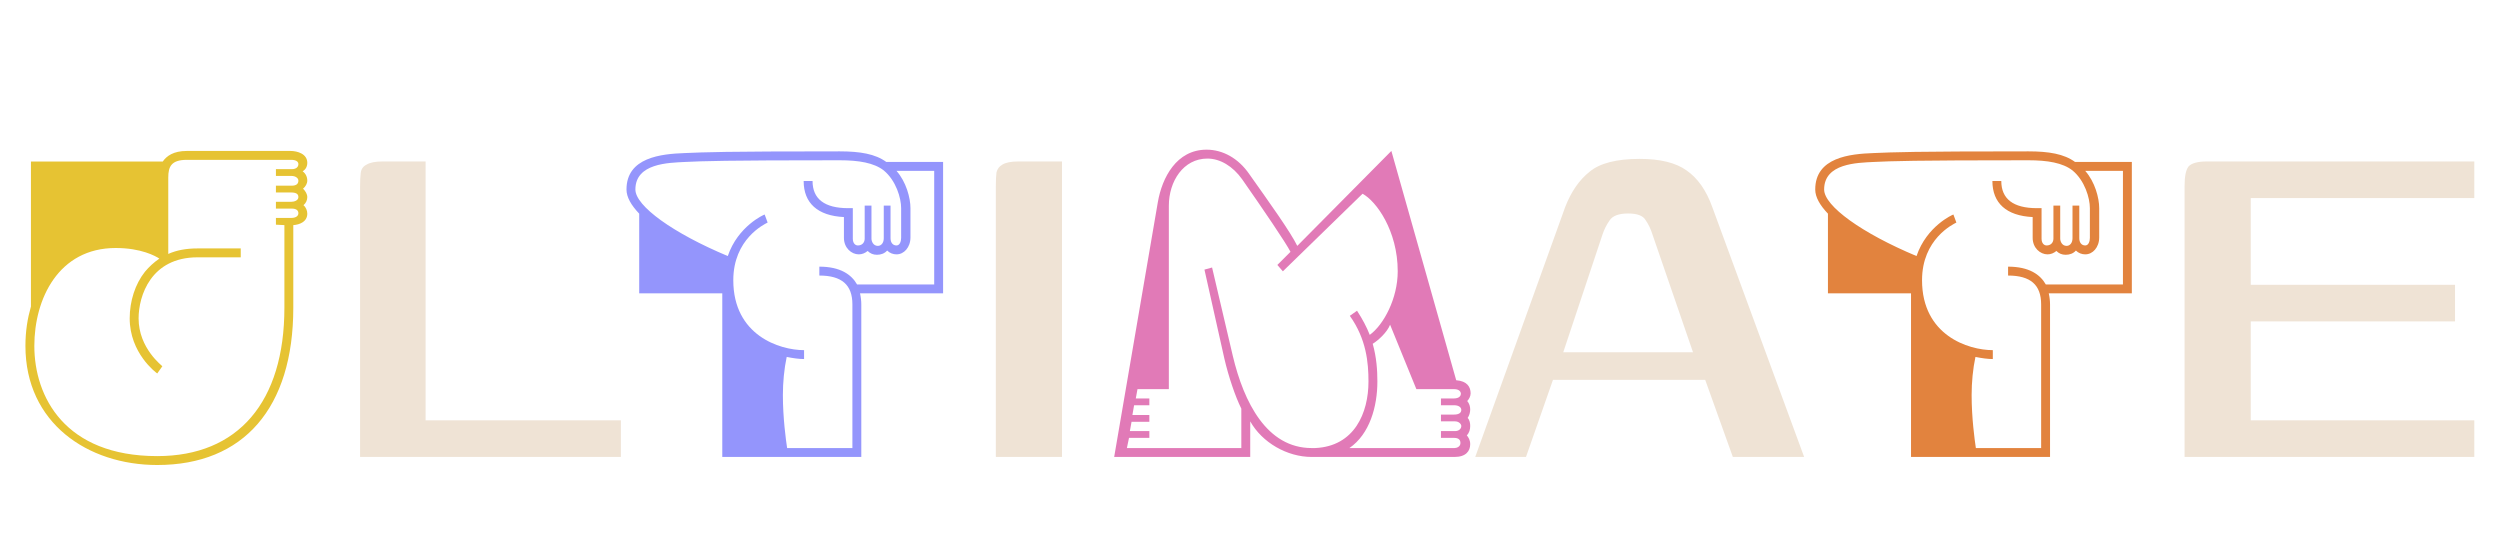 <svg width="755" height="164" viewBox="0 0 755 164" fill="none" xmlns="http://www.w3.org/2000/svg">
<path d="M92.8 59.536C92.8 60.432 92.416 61.328 91.648 61.968C92.416 62.608 92.8 63.632 92.8 64.528C92.8 66.96 90.496 67.856 88.576 67.984V92.944C88.576 123.152 73.6 140.432 47.488 140.432C26.496 140.432 7.68 127.76 7.68 104.464C7.68 99.984 8.32 96.144 9.344 92.56V48.784H49.152C50.304 47.12 52.352 45.584 56.448 45.584H87.68C89.856 45.584 92.8 46.48 92.8 49.168C92.8 50.32 92.288 51.216 91.392 51.728C92.288 52.368 92.8 53.392 92.8 54.544C92.8 55.44 92.288 56.336 91.52 56.976C92.288 57.744 92.8 58.64 92.8 59.536ZM83.328 51.088H88.064C89.6 51.088 90.112 50.32 90.112 49.552C90.112 48.784 89.344 48.272 87.936 48.272H56.448C51.712 48.272 50.816 50.32 50.816 53.648V76.688C53.376 75.536 56.32 75.024 59.648 75.024H72.704V77.712H59.648C45.568 77.712 41.856 89.36 41.856 96.144C41.856 105.232 49.024 110.48 49.024 110.608L47.488 112.784C47.104 112.528 39.168 106.64 39.168 96.144C39.168 90.896 40.832 85.776 43.776 82.064C45.056 80.528 46.464 79.248 48.128 78.096C46.976 77.328 42.624 74.896 34.944 74.896C17.664 74.896 10.368 90.256 10.368 104.464C10.368 119.824 19.584 137.744 47.488 137.744C71.936 137.744 85.888 121.36 85.888 92.944V67.984L83.328 67.856V65.808H88.064C89.216 65.808 90.112 65.296 90.112 64.4C90.112 63.632 89.6 62.992 88.064 62.992H83.328V60.944H87.936C88.832 60.944 90.112 60.56 90.112 59.536C90.112 58.896 89.856 58.128 87.936 58.128H83.328V56.08H88.064C89.6 56.08 90.112 55.44 90.112 54.544C90.112 53.776 89.216 53.136 88.064 53.136H83.328V51.088Z" fill="#E6C333"/>
<path d="M128.532 48.76V126.942H187.508V138H108.744V56.326C108.744 54.645 108.809 53.287 108.938 52.252C109.067 51.088 109.649 50.247 110.684 49.73C111.719 49.083 113.335 48.76 115.534 48.76H128.532Z" fill="#EFE3D5"/>
<path d="M253.584 45.712C259.728 45.712 264.336 46.48 267.664 48.912H284.816V88.592H259.728C259.984 89.744 260.112 90.896 260.112 91.92V138H218.128V88.592H193.04V64.528C190.608 61.968 189.2 59.536 189.2 57.232C189.2 47.504 199.696 46.48 206.864 46.224C213.008 45.968 218.256 45.712 253.584 45.712ZM259.344 76.816C257.168 76.816 254.864 74.896 254.864 71.824V65.552C246.928 65.168 242.704 61.328 242.704 54.672H245.392C245.392 60.048 248.976 62.864 256.144 62.864H257.552V72.08C257.552 73.488 258.32 74.128 259.088 74.128C260.368 74.128 261.136 73.232 261.136 72.08V62.096H263.184V72.08C263.184 72.848 263.696 74.256 265.104 74.256C266.128 74.256 266.896 73.36 266.896 71.952V62.096H268.944V71.952C268.944 73.36 269.712 74.128 270.736 74.128C271.76 74.128 272.144 72.848 272.144 71.824V62.864C272.144 59.792 270.608 54.544 266.896 51.472C263.952 49.168 259.344 48.4 253.584 48.4C218.512 48.4 212.24 48.656 206.864 48.912C201.872 49.168 191.888 49.296 191.888 57.232C191.888 62.224 203.28 70.416 219.792 77.328C222.864 68.24 230.8 64.784 230.928 64.784L231.824 67.216C230.8 67.728 221.456 72.208 221.456 84.624C221.456 101.264 235.408 105.744 242.832 105.744V108.432C241.296 108.432 239.504 108.176 237.584 107.792C236.816 111.376 236.432 115.472 236.432 119.312C236.432 126.224 237.328 132.752 237.712 135.312H257.424V91.92C257.424 86.032 254.224 83.216 247.44 83.216V80.528C253.84 80.528 257.168 82.96 258.832 85.904H282.128V51.6H270.736C273.68 54.928 274.96 59.792 274.96 62.864V71.696C274.96 73.232 274.448 74.512 273.68 75.408C272.912 76.304 271.888 76.816 270.736 76.816C269.712 76.816 268.688 76.432 267.92 75.664C267.152 76.56 266 76.944 264.848 76.944C263.696 76.944 262.8 76.56 262.032 75.792C261.264 76.432 260.368 76.816 259.344 76.816Z" fill="#9495FC"/>
<path d="M300.744 138C300.744 124.291 300.744 110.646 300.744 97.066C300.744 83.357 300.744 69.712 300.744 56.132C300.744 54.451 300.809 53.093 300.938 52.058C301.197 51.023 301.779 50.247 302.684 49.73C303.719 49.083 305.335 48.76 307.534 48.76H320.726V138H300.744Z" fill="#EFE3D5"/>
<path d="M439.264 138H396.128C388.704 138 381.152 133.648 377.568 127.248V138H336.48L349.664 61.072C350.944 53.648 355.296 45.2 364.384 45.2C369.248 45.2 373.984 47.76 377.312 52.624C383.2 60.944 389.728 70.032 391.776 74.256L420.192 45.584L439.776 114.832C443.104 115.088 444.128 116.88 444.128 118.8C444.128 119.696 443.616 120.592 443.104 121.104C443.744 121.872 444 122.768 444 123.664C444 124.56 443.744 125.456 443.232 126.224C443.872 126.864 444 127.888 444 128.656C444 129.68 443.744 130.704 442.976 131.472C443.488 132.112 444 132.88 444 134.16C444 136.208 442.72 138 439.264 138ZM347.104 130.192V132.24H340.96L340.32 135.312H374.88V123.408C373.088 119.824 371.04 113.808 369.76 108.304L363.744 81.424L366.048 80.784L372.32 107.536C375.648 121.488 382.56 135.312 396.128 135.312H397.152C409.056 134.8 413.28 124.688 413.28 115.216C413.28 109.456 412.64 102.416 407.648 95.376L409.824 93.84C411.488 96.4 412.768 98.832 413.664 101.136C417.888 98.064 422.112 90.128 422.112 81.936C422.112 69.648 415.584 60.688 411.488 58.512L387.424 81.936L385.76 80.016L389.728 76.048C388.448 73.488 381.408 63.12 375.136 54.16C372.32 50.192 368.48 47.888 364.64 47.888C357.344 47.888 352.992 54.8 352.992 62.096V117.52H343.52L343.008 120.336H347.104V122.384H342.496L341.984 125.328H347.104V127.376H341.728L341.216 130.192H347.104ZM435.168 127.248V125.2H439.136C440.544 125.2 441.312 124.688 441.312 123.792C441.312 123.024 440.544 122.384 439.136 122.384H435.168V120.336H439.008C440.928 120.336 441.184 119.312 441.184 118.928C441.184 118.416 440.8 117.52 439.136 117.52H427.744L419.808 98.064C418.912 100.368 416.224 102.8 414.56 103.824C415.712 107.92 415.968 111.76 415.968 115.216C415.968 122.768 413.664 131.088 407.52 135.312H439.264C439.904 135.312 441.056 134.928 441.056 133.776C441.056 133.136 440.8 132.24 439.136 132.24H435.168V130.192H439.392C440.672 130.192 441.312 129.424 441.312 128.656C441.312 128.144 440.672 127.248 439.392 127.248H435.168Z" fill="#E17AB7"/>
<path d="M445.522 138L472.682 62.534C474.493 57.878 476.95 54.321 480.054 51.864C483.158 49.277 488.202 47.984 495.186 47.984C501.394 47.984 506.115 49.148 509.348 51.476C512.711 53.804 515.297 57.49 517.108 62.534L544.85 138H523.316L514.974 114.72H468.996L460.848 138H445.522ZM472.1 106.378H511.288L499.066 70.876C498.549 69.195 497.837 67.707 496.932 66.414C496.156 65.121 494.41 64.474 491.694 64.474C488.849 64.474 486.973 65.185 486.068 66.608C485.163 67.901 484.451 69.324 483.934 70.876L472.1 106.378Z" fill="#EFE3D5"/>
<path d="M612.584 45.712C618.728 45.712 623.336 46.48 626.664 48.912H643.816V88.592H618.728C618.984 89.744 619.112 90.896 619.112 91.92V138H577.128V88.592H552.04V64.528C549.608 61.968 548.2 59.536 548.2 57.232C548.2 47.504 558.696 46.48 565.864 46.224C572.008 45.968 577.256 45.712 612.584 45.712ZM618.344 76.816C616.168 76.816 613.864 74.896 613.864 71.824V65.552C605.928 65.168 601.704 61.328 601.704 54.672H604.392C604.392 60.048 607.976 62.864 615.144 62.864H616.552V72.08C616.552 73.488 617.32 74.128 618.088 74.128C619.368 74.128 620.136 73.232 620.136 72.08V62.096H622.184V72.08C622.184 72.848 622.696 74.256 624.104 74.256C625.128 74.256 625.896 73.36 625.896 71.952V62.096H627.944V71.952C627.944 73.36 628.712 74.128 629.736 74.128C630.76 74.128 631.144 72.848 631.144 71.824V62.864C631.144 59.792 629.608 54.544 625.896 51.472C622.952 49.168 618.344 48.4 612.584 48.4C577.512 48.4 571.24 48.656 565.864 48.912C560.872 49.168 550.888 49.296 550.888 57.232C550.888 62.224 562.28 70.416 578.792 77.328C581.864 68.24 589.8 64.784 589.928 64.784L590.824 67.216C589.8 67.728 580.456 72.208 580.456 84.624C580.456 101.264 594.408 105.744 601.832 105.744V108.432C600.296 108.432 598.504 108.176 596.584 107.792C595.816 111.376 595.432 115.472 595.432 119.312C595.432 126.224 596.328 132.752 596.712 135.312H616.424V91.92C616.424 86.032 613.224 83.216 606.44 83.216V80.528C612.84 80.528 616.168 82.96 617.832 85.904H641.128V51.6H629.736C632.68 54.928 633.96 59.792 633.96 62.864V71.696C633.96 73.232 633.448 74.512 632.68 75.408C631.912 76.304 630.888 76.816 629.736 76.816C628.712 76.816 627.688 76.432 626.92 75.664C626.152 76.56 625 76.944 623.848 76.944C622.696 76.944 621.8 76.56 621.032 75.792C620.264 76.432 619.368 76.816 618.344 76.816Z" fill="#E2833E"/>
<path d="M659.744 138V56.132C659.744 53.287 660.132 51.347 660.908 50.312C661.813 49.277 663.689 48.76 666.534 48.76H747.238V59.818H679.726V86.008H741.418V97.066H679.726V126.942H747.238V138H659.744Z" fill="#EFE3D5"/>
</svg>

